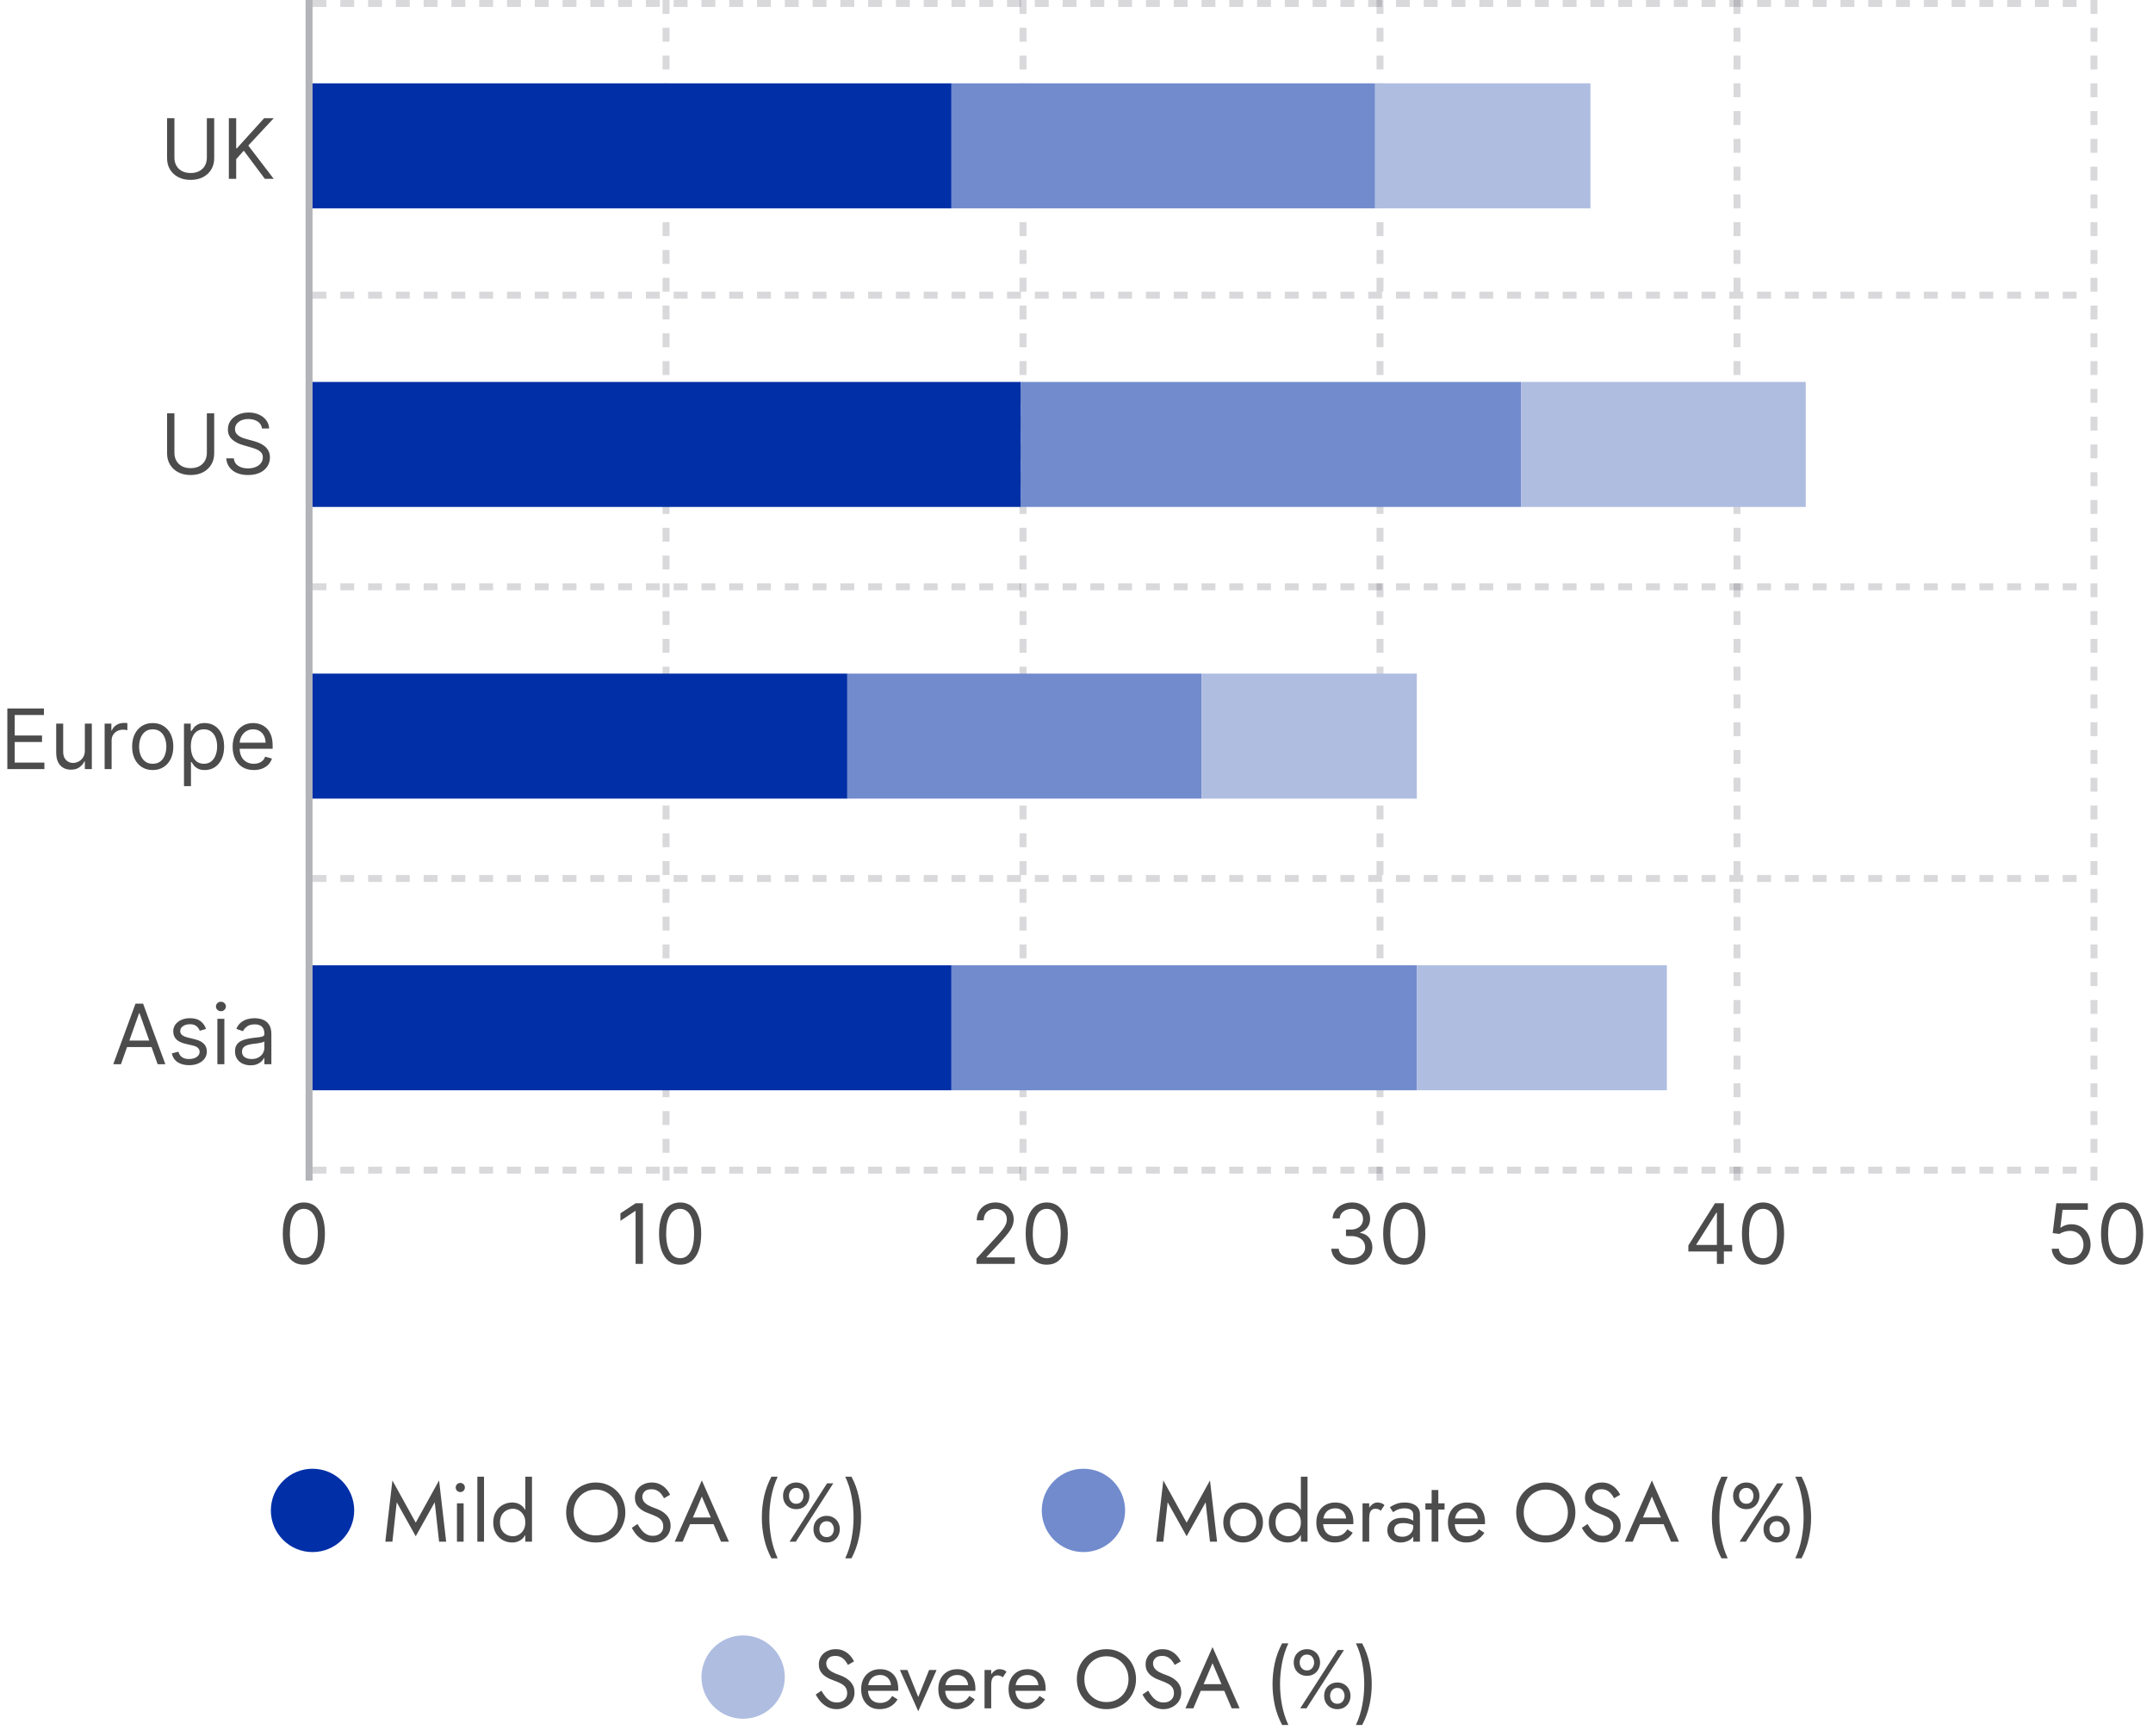 <svg width="310" height="250" viewBox="0 0 310 250" fill="none" xmlns="http://www.w3.org/2000/svg">
<circle cx="107" cy="241.5" r="6" fill="#AFBDE1"/>
<path d="M118.272 243.456C118.464 243.792 118.664 244.088 118.872 244.344C119.088 244.6 119.328 244.8 119.592 244.944C119.856 245.088 120.156 245.16 120.492 245.16C120.94 245.16 121.3 245.036 121.572 244.788C121.844 244.54 121.98 244.224 121.98 243.84C121.98 243.464 121.892 243.164 121.716 242.94C121.54 242.716 121.308 242.536 121.02 242.4C120.74 242.256 120.44 242.128 120.12 242.016C119.912 241.944 119.68 241.852 119.424 241.74C119.168 241.62 118.924 241.472 118.692 241.296C118.46 241.112 118.268 240.888 118.116 240.624C117.972 240.36 117.9 240.036 117.9 239.652C117.9 239.236 118.004 238.864 118.212 238.536C118.42 238.208 118.708 237.952 119.076 237.768C119.444 237.576 119.864 237.48 120.336 237.48C120.792 237.48 121.188 237.568 121.524 237.744C121.868 237.912 122.16 238.132 122.4 238.404C122.64 238.668 122.828 238.948 122.964 239.244L122.088 239.748C121.984 239.54 121.852 239.336 121.692 239.136C121.532 238.936 121.336 238.772 121.104 238.644C120.88 238.516 120.604 238.452 120.276 238.452C119.82 238.452 119.488 238.564 119.28 238.788C119.072 239.004 118.968 239.248 118.968 239.52C118.968 239.752 119.028 239.968 119.148 240.168C119.268 240.36 119.468 240.544 119.748 240.72C120.036 240.888 120.424 241.056 120.912 241.224C121.136 241.304 121.372 241.408 121.62 241.536C121.868 241.664 122.096 241.828 122.304 242.028C122.52 242.22 122.696 242.456 122.832 242.736C122.968 243.008 123.036 243.336 123.036 243.72C123.036 244.088 122.964 244.42 122.82 244.716C122.684 245.012 122.492 245.264 122.244 245.472C122.004 245.68 121.728 245.84 121.416 245.952C121.112 246.064 120.792 246.12 120.456 246.12C120 246.12 119.576 246.024 119.184 245.832C118.8 245.632 118.46 245.372 118.164 245.052C117.876 244.724 117.64 244.376 117.456 244.008L118.272 243.456ZM126.61 246.12C126.098 246.12 125.642 246 125.242 245.76C124.85 245.512 124.542 245.172 124.318 244.74C124.102 244.308 123.994 243.808 123.994 243.24C123.994 242.664 124.106 242.16 124.33 241.728C124.562 241.296 124.882 240.96 125.29 240.72C125.706 240.48 126.186 240.36 126.73 240.36C127.274 240.36 127.738 240.476 128.122 240.708C128.514 240.932 128.814 241.256 129.022 241.68C129.23 242.104 129.334 242.608 129.334 243.192C129.334 243.248 129.33 243.308 129.322 243.372C129.322 243.428 129.322 243.464 129.322 243.48H124.606V242.664H128.566L128.182 243.216C128.206 243.176 128.23 243.116 128.254 243.036C128.278 242.948 128.29 242.876 128.29 242.82C128.29 242.492 128.222 242.208 128.086 241.968C127.958 241.728 127.778 241.54 127.546 241.404C127.314 241.268 127.042 241.2 126.73 241.2C126.362 241.2 126.046 241.28 125.782 241.44C125.526 241.592 125.326 241.816 125.182 242.112C125.046 242.4 124.974 242.756 124.966 243.18C124.966 243.612 125.034 243.98 125.17 244.284C125.306 244.588 125.506 244.82 125.77 244.98C126.034 245.14 126.354 245.22 126.73 245.22C127.106 245.22 127.438 245.14 127.726 244.98C128.014 244.812 128.258 244.56 128.458 244.224L129.238 244.716C128.95 245.18 128.586 245.532 128.146 245.772C127.714 246.004 127.202 246.12 126.61 246.12ZM129.574 240.48H130.654L132.214 244.38L133.774 240.48H134.854L132.214 246.42L129.574 240.48ZM137.72 246.12C137.208 246.12 136.752 246 136.352 245.76C135.96 245.512 135.652 245.172 135.428 244.74C135.212 244.308 135.104 243.808 135.104 243.24C135.104 242.664 135.216 242.16 135.44 241.728C135.672 241.296 135.992 240.96 136.4 240.72C136.816 240.48 137.296 240.36 137.84 240.36C138.384 240.36 138.848 240.476 139.232 240.708C139.624 240.932 139.924 241.256 140.132 241.68C140.34 242.104 140.444 242.608 140.444 243.192C140.444 243.248 140.44 243.308 140.432 243.372C140.432 243.428 140.432 243.464 140.432 243.48H135.716V242.664H139.676L139.292 243.216C139.316 243.176 139.34 243.116 139.364 243.036C139.388 242.948 139.4 242.876 139.4 242.82C139.4 242.492 139.332 242.208 139.196 241.968C139.068 241.728 138.888 241.54 138.656 241.404C138.424 241.268 138.152 241.2 137.84 241.2C137.472 241.2 137.156 241.28 136.892 241.44C136.636 241.592 136.436 241.816 136.292 242.112C136.156 242.4 136.084 242.756 136.076 243.18C136.076 243.612 136.144 243.98 136.28 244.284C136.416 244.588 136.616 244.82 136.88 244.98C137.144 245.14 137.464 245.22 137.84 245.22C138.216 245.22 138.548 245.14 138.836 244.98C139.124 244.812 139.368 244.56 139.568 244.224L140.348 244.716C140.06 245.18 139.696 245.532 139.256 245.772C138.824 246.004 138.312 246.12 137.72 246.12ZM142.719 240.48V246H141.759V240.48H142.719ZM144.387 241.536C144.259 241.44 144.143 241.372 144.039 241.332C143.935 241.284 143.803 241.26 143.643 241.26C143.403 241.26 143.215 241.32 143.079 241.44C142.943 241.56 142.847 241.724 142.791 241.932C142.743 242.14 142.719 242.376 142.719 242.64H142.287C142.287 242.2 142.363 241.812 142.515 241.476C142.675 241.132 142.879 240.86 143.127 240.66C143.375 240.46 143.627 240.36 143.883 240.36C144.083 240.36 144.267 240.388 144.435 240.444C144.611 240.492 144.771 240.592 144.915 240.744L144.387 241.536ZM147.833 246.12C147.321 246.12 146.865 246 146.465 245.76C146.073 245.512 145.765 245.172 145.541 244.74C145.325 244.308 145.217 243.808 145.217 243.24C145.217 242.664 145.329 242.16 145.553 241.728C145.785 241.296 146.105 240.96 146.513 240.72C146.929 240.48 147.409 240.36 147.953 240.36C148.497 240.36 148.961 240.476 149.345 240.708C149.737 240.932 150.037 241.256 150.245 241.68C150.453 242.104 150.557 242.608 150.557 243.192C150.557 243.248 150.553 243.308 150.545 243.372C150.545 243.428 150.545 243.464 150.545 243.48H145.829V242.664H149.789L149.405 243.216C149.429 243.176 149.453 243.116 149.477 243.036C149.501 242.948 149.513 242.876 149.513 242.82C149.513 242.492 149.445 242.208 149.309 241.968C149.181 241.728 149.001 241.54 148.769 241.404C148.537 241.268 148.265 241.2 147.953 241.2C147.585 241.2 147.269 241.28 147.005 241.44C146.749 241.592 146.549 241.816 146.405 242.112C146.269 242.4 146.197 242.756 146.189 243.18C146.189 243.612 146.257 243.98 146.393 244.284C146.529 244.588 146.729 244.82 146.993 244.98C147.257 245.14 147.577 245.22 147.953 245.22C148.329 245.22 148.661 245.14 148.949 244.98C149.237 244.812 149.481 244.56 149.681 244.224L150.461 244.716C150.173 245.18 149.809 245.532 149.369 245.772C148.937 246.004 148.425 246.12 147.833 246.12ZM156.13 241.8C156.13 242.432 156.266 242.996 156.538 243.492C156.818 243.988 157.198 244.38 157.678 244.668C158.158 244.956 158.702 245.1 159.31 245.1C159.926 245.1 160.47 244.956 160.942 244.668C161.422 244.38 161.798 243.988 162.07 243.492C162.35 242.996 162.49 242.432 162.49 241.8C162.49 241.168 162.35 240.604 162.07 240.108C161.798 239.612 161.422 239.22 160.942 238.932C160.47 238.644 159.926 238.5 159.31 238.5C158.702 238.5 158.158 238.644 157.678 238.932C157.198 239.22 156.818 239.612 156.538 240.108C156.266 240.604 156.13 241.168 156.13 241.8ZM155.05 241.8C155.05 241.184 155.154 240.616 155.362 240.096C155.578 239.568 155.878 239.112 156.262 238.728C156.646 238.336 157.098 238.032 157.618 237.816C158.138 237.592 158.702 237.48 159.31 237.48C159.926 237.48 160.49 237.592 161.002 237.816C161.522 238.032 161.974 238.336 162.358 238.728C162.742 239.112 163.038 239.568 163.246 240.096C163.462 240.616 163.57 241.184 163.57 241.8C163.57 242.408 163.462 242.976 163.246 243.504C163.038 244.032 162.742 244.492 162.358 244.884C161.974 245.268 161.522 245.572 161.002 245.796C160.49 246.012 159.926 246.12 159.31 246.12C158.702 246.12 158.138 246.012 157.618 245.796C157.098 245.572 156.646 245.268 156.262 244.884C155.878 244.492 155.578 244.032 155.362 243.504C155.154 242.976 155.05 242.408 155.05 241.8ZM165.323 243.456C165.515 243.792 165.715 244.088 165.923 244.344C166.139 244.6 166.379 244.8 166.643 244.944C166.907 245.088 167.207 245.16 167.543 245.16C167.991 245.16 168.351 245.036 168.623 244.788C168.895 244.54 169.031 244.224 169.031 243.84C169.031 243.464 168.943 243.164 168.767 242.94C168.591 242.716 168.359 242.536 168.071 242.4C167.791 242.256 167.491 242.128 167.171 242.016C166.963 241.944 166.731 241.852 166.475 241.74C166.219 241.62 165.975 241.472 165.743 241.296C165.511 241.112 165.319 240.888 165.167 240.624C165.023 240.36 164.951 240.036 164.951 239.652C164.951 239.236 165.055 238.864 165.263 238.536C165.471 238.208 165.759 237.952 166.127 237.768C166.495 237.576 166.915 237.48 167.387 237.48C167.843 237.48 168.239 237.568 168.575 237.744C168.919 237.912 169.211 238.132 169.451 238.404C169.691 238.668 169.879 238.948 170.015 239.244L169.139 239.748C169.035 239.54 168.903 239.336 168.743 239.136C168.583 238.936 168.387 238.772 168.155 238.644C167.931 238.516 167.655 238.452 167.327 238.452C166.871 238.452 166.539 238.564 166.331 238.788C166.123 239.004 166.019 239.248 166.019 239.52C166.019 239.752 166.079 239.968 166.199 240.168C166.319 240.36 166.519 240.544 166.799 240.72C167.087 240.888 167.475 241.056 167.963 241.224C168.187 241.304 168.423 241.408 168.671 241.536C168.919 241.664 169.147 241.828 169.355 242.028C169.571 242.22 169.747 242.456 169.883 242.736C170.019 243.008 170.087 243.336 170.087 243.72C170.087 244.088 170.015 244.42 169.871 244.716C169.735 245.012 169.543 245.264 169.295 245.472C169.055 245.68 168.779 245.84 168.467 245.952C168.163 246.064 167.843 246.12 167.507 246.12C167.051 246.12 166.627 246.024 166.235 245.832C165.851 245.632 165.511 245.372 165.215 245.052C164.927 244.724 164.691 244.376 164.507 244.008L165.323 243.456ZM172.389 243.48L172.749 242.52H176.469L176.829 243.48H172.389ZM174.585 239.496L173.169 242.832L173.073 243.048L171.825 246H170.685L174.585 237.18L178.485 246H177.345L176.121 243.12L176.025 242.88L174.585 239.496ZM184.605 236.64H185.505C185.089 237.536 184.785 238.484 184.593 239.484C184.401 240.484 184.305 241.496 184.305 242.52C184.305 243.536 184.401 244.544 184.593 245.544C184.785 246.544 185.089 247.496 185.505 248.4H184.605C184.125 247.496 183.773 246.544 183.549 245.544C183.333 244.544 183.225 243.536 183.225 242.52C183.225 241.496 183.333 240.484 183.549 239.484C183.773 238.484 184.125 237.536 184.605 236.64ZM186.279 239.4C186.279 239.04 186.355 238.716 186.507 238.428C186.667 238.14 186.891 237.912 187.179 237.744C187.467 237.568 187.799 237.48 188.175 237.48C188.559 237.48 188.891 237.568 189.171 237.744C189.459 237.912 189.679 238.14 189.831 238.428C189.991 238.716 190.071 239.04 190.071 239.4C190.071 239.752 189.991 240.076 189.831 240.372C189.679 240.66 189.459 240.892 189.171 241.068C188.891 241.236 188.559 241.32 188.175 241.32C187.799 241.32 187.467 241.236 187.179 241.068C186.891 240.892 186.667 240.66 186.507 240.372C186.355 240.076 186.279 239.752 186.279 239.4ZM187.131 239.4C187.131 239.6 187.171 239.788 187.251 239.964C187.339 240.14 187.459 240.28 187.611 240.384C187.771 240.488 187.959 240.54 188.175 240.54C188.399 240.54 188.587 240.488 188.739 240.384C188.891 240.28 189.007 240.14 189.087 239.964C189.175 239.788 189.219 239.6 189.219 239.4C189.219 239.192 189.175 239.004 189.087 238.836C189.007 238.66 188.891 238.52 188.739 238.416C188.587 238.312 188.399 238.26 188.175 238.26C187.959 238.26 187.771 238.312 187.611 238.416C187.459 238.52 187.339 238.66 187.251 238.836C187.171 239.004 187.131 239.192 187.131 239.4ZM190.659 244.2C190.659 243.84 190.735 243.516 190.887 243.228C191.047 242.94 191.271 242.712 191.559 242.544C191.847 242.368 192.179 242.28 192.555 242.28C192.939 242.28 193.271 242.368 193.551 242.544C193.839 242.712 194.059 242.94 194.211 243.228C194.371 243.516 194.451 243.84 194.451 244.2C194.451 244.552 194.371 244.876 194.211 245.172C194.059 245.46 193.839 245.692 193.551 245.868C193.271 246.036 192.939 246.12 192.555 246.12C192.179 246.12 191.847 246.036 191.559 245.868C191.271 245.692 191.047 245.46 190.887 245.172C190.735 244.876 190.659 244.552 190.659 244.2ZM191.511 244.2C191.511 244.4 191.551 244.588 191.631 244.764C191.719 244.94 191.839 245.08 191.991 245.184C192.151 245.288 192.339 245.34 192.555 245.34C192.779 245.34 192.967 245.288 193.119 245.184C193.271 245.08 193.387 244.94 193.467 244.764C193.555 244.588 193.599 244.4 193.599 244.2C193.599 243.992 193.555 243.804 193.467 243.636C193.387 243.46 193.271 243.32 193.119 243.216C192.967 243.112 192.779 243.06 192.555 243.06C192.339 243.06 192.151 243.112 191.991 243.216C191.839 243.32 191.719 243.46 191.631 243.636C191.551 243.804 191.511 243.992 191.511 244.2ZM192.615 237.6H193.515L188.115 246H187.215L192.615 237.6ZM196.131 248.4H195.231C195.655 247.496 195.959 246.544 196.143 245.544C196.335 244.544 196.431 243.536 196.431 242.52C196.431 241.496 196.335 240.484 196.143 239.484C195.959 238.484 195.655 237.536 195.231 236.64H196.131C196.611 237.536 196.959 238.484 197.175 239.484C197.399 240.484 197.511 241.496 197.511 242.52C197.511 243.536 197.399 244.544 197.175 245.544C196.959 246.544 196.611 247.496 196.131 248.4Z" fill="black" fill-opacity="0.7"/>
<circle cx="156" cy="217.5" r="6" fill="#718BCD"/>
<path d="M168.124 216.324L167.5 222H166.48L167.5 213.18L170.86 219.264L174.22 213.18L175.24 222H174.22L173.596 216.324L170.86 221.22L168.124 216.324ZM176.135 219.24C176.135 218.68 176.259 218.184 176.507 217.752C176.763 217.32 177.107 216.98 177.539 216.732C177.971 216.484 178.455 216.36 178.991 216.36C179.535 216.36 180.019 216.484 180.443 216.732C180.875 216.98 181.215 217.32 181.463 217.752C181.719 218.184 181.847 218.68 181.847 219.24C181.847 219.792 181.719 220.288 181.463 220.728C181.215 221.16 180.875 221.5 180.443 221.748C180.019 221.996 179.535 222.12 178.991 222.12C178.455 222.12 177.971 221.996 177.539 221.748C177.107 221.5 176.763 221.16 176.507 220.728C176.259 220.288 176.135 219.792 176.135 219.24ZM177.107 219.24C177.107 219.624 177.187 219.964 177.347 220.26C177.515 220.556 177.739 220.792 178.019 220.968C178.307 221.136 178.631 221.22 178.991 221.22C179.351 221.22 179.671 221.136 179.951 220.968C180.239 220.792 180.463 220.556 180.623 220.26C180.791 219.964 180.875 219.624 180.875 219.24C180.875 218.856 180.791 218.516 180.623 218.22C180.463 217.916 180.239 217.68 179.951 217.512C179.671 217.344 179.351 217.26 178.991 217.26C178.631 217.26 178.307 217.344 178.019 217.512C177.739 217.68 177.515 217.916 177.347 218.22C177.187 218.516 177.107 218.856 177.107 219.24ZM187.306 212.64H188.266V222H187.306V212.64ZM182.686 219.24C182.686 218.64 182.81 218.128 183.058 217.704C183.306 217.272 183.638 216.94 184.054 216.708C184.47 216.476 184.926 216.36 185.422 216.36C185.886 216.36 186.29 216.476 186.634 216.708C186.978 216.94 187.246 217.272 187.438 217.704C187.638 218.128 187.738 218.64 187.738 219.24C187.738 219.832 187.638 220.344 187.438 220.776C187.246 221.208 186.978 221.54 186.634 221.772C186.29 222.004 185.886 222.12 185.422 222.12C184.926 222.12 184.47 222.004 184.054 221.772C183.638 221.54 183.306 221.208 183.058 220.776C182.81 220.344 182.686 219.832 182.686 219.24ZM183.658 219.24C183.658 219.664 183.742 220.024 183.91 220.32C184.086 220.616 184.318 220.84 184.606 220.992C184.894 221.144 185.206 221.22 185.542 221.22C185.822 221.22 186.098 221.144 186.37 220.992C186.642 220.84 186.866 220.616 187.042 220.32C187.218 220.024 187.306 219.664 187.306 219.24C187.306 218.816 187.218 218.456 187.042 218.16C186.866 217.864 186.642 217.64 186.37 217.488C186.098 217.336 185.822 217.26 185.542 217.26C185.206 217.26 184.894 217.336 184.606 217.488C184.318 217.64 184.086 217.864 183.91 218.16C183.742 218.456 183.658 218.816 183.658 219.24ZM192.145 222.12C191.633 222.12 191.177 222 190.777 221.76C190.385 221.512 190.077 221.172 189.853 220.74C189.637 220.308 189.529 219.808 189.529 219.24C189.529 218.664 189.641 218.16 189.865 217.728C190.097 217.296 190.417 216.96 190.825 216.72C191.241 216.48 191.721 216.36 192.265 216.36C192.809 216.36 193.273 216.476 193.657 216.708C194.049 216.932 194.349 217.256 194.557 217.68C194.765 218.104 194.869 218.608 194.869 219.192C194.869 219.248 194.865 219.308 194.857 219.372C194.857 219.428 194.857 219.464 194.857 219.48H190.141V218.664H194.101L193.717 219.216C193.741 219.176 193.765 219.116 193.789 219.036C193.813 218.948 193.825 218.876 193.825 218.82C193.825 218.492 193.757 218.208 193.621 217.968C193.493 217.728 193.313 217.54 193.081 217.404C192.849 217.268 192.577 217.2 192.265 217.2C191.897 217.2 191.581 217.28 191.317 217.44C191.061 217.592 190.861 217.816 190.717 218.112C190.581 218.4 190.509 218.756 190.501 219.18C190.501 219.612 190.569 219.98 190.705 220.284C190.841 220.588 191.041 220.82 191.305 220.98C191.569 221.14 191.889 221.22 192.265 221.22C192.641 221.22 192.973 221.14 193.261 220.98C193.549 220.812 193.793 220.56 193.993 220.224L194.773 220.716C194.485 221.18 194.121 221.532 193.681 221.772C193.249 222.004 192.737 222.12 192.145 222.12ZM197.145 216.48V222H196.185V216.48H197.145ZM198.813 217.536C198.685 217.44 198.569 217.372 198.465 217.332C198.361 217.284 198.229 217.26 198.069 217.26C197.829 217.26 197.641 217.32 197.505 217.44C197.369 217.56 197.273 217.724 197.217 217.932C197.169 218.14 197.145 218.376 197.145 218.64H196.713C196.713 218.2 196.789 217.812 196.941 217.476C197.101 217.132 197.305 216.86 197.553 216.66C197.801 216.46 198.053 216.36 198.309 216.36C198.509 216.36 198.693 216.388 198.861 216.444C199.037 216.492 199.197 216.592 199.341 216.744L198.813 217.536ZM200.73 220.296C200.73 220.504 200.778 220.684 200.874 220.836C200.978 220.988 201.118 221.104 201.294 221.184C201.478 221.256 201.686 221.292 201.918 221.292C202.214 221.292 202.478 221.232 202.71 221.112C202.95 220.992 203.138 220.824 203.274 220.608C203.418 220.384 203.49 220.128 203.49 219.84L203.682 220.56C203.682 220.912 203.574 221.204 203.358 221.436C203.15 221.668 202.89 221.84 202.578 221.952C202.274 222.064 201.97 222.12 201.666 222.12C201.33 222.12 201.014 222.052 200.718 221.916C200.43 221.772 200.198 221.568 200.022 221.304C199.846 221.04 199.758 220.72 199.758 220.344C199.758 219.808 199.946 219.38 200.322 219.06C200.706 218.732 201.238 218.568 201.918 218.568C202.318 218.568 202.65 218.616 202.914 218.712C203.186 218.8 203.402 218.904 203.562 219.024C203.722 219.136 203.83 219.228 203.886 219.3V219.864C203.606 219.672 203.318 219.536 203.022 219.456C202.726 219.368 202.41 219.324 202.074 219.324C201.762 219.324 201.506 219.364 201.306 219.444C201.114 219.524 200.97 219.636 200.874 219.78C200.778 219.924 200.73 220.096 200.73 220.296ZM200.586 217.752L200.118 217.044C200.326 216.892 200.61 216.74 200.97 216.588C201.338 216.436 201.778 216.36 202.29 216.36C202.722 216.36 203.098 216.428 203.418 216.564C203.746 216.692 203.998 216.88 204.174 217.128C204.358 217.376 204.45 217.68 204.45 218.04V222H203.49V218.172C203.49 217.98 203.458 217.824 203.394 217.704C203.33 217.576 203.238 217.476 203.118 217.404C203.006 217.332 202.874 217.28 202.722 217.248C202.57 217.216 202.41 217.2 202.242 217.2C201.97 217.2 201.722 217.232 201.498 217.296C201.282 217.36 201.098 217.436 200.946 217.524C200.794 217.612 200.674 217.688 200.586 217.752ZM205.236 216.48H207.996V217.38H205.236V216.48ZM206.136 214.56H207.096V222H206.136V214.56ZM211.095 222.12C210.583 222.12 210.127 222 209.727 221.76C209.335 221.512 209.027 221.172 208.803 220.74C208.587 220.308 208.479 219.808 208.479 219.24C208.479 218.664 208.591 218.16 208.815 217.728C209.047 217.296 209.367 216.96 209.775 216.72C210.191 216.48 210.671 216.36 211.215 216.36C211.759 216.36 212.223 216.476 212.607 216.708C212.999 216.932 213.299 217.256 213.507 217.68C213.715 218.104 213.819 218.608 213.819 219.192C213.819 219.248 213.815 219.308 213.807 219.372C213.807 219.428 213.807 219.464 213.807 219.48H209.091V218.664H213.051L212.667 219.216C212.691 219.176 212.715 219.116 212.739 219.036C212.763 218.948 212.775 218.876 212.775 218.82C212.775 218.492 212.707 218.208 212.571 217.968C212.443 217.728 212.263 217.54 212.031 217.404C211.799 217.268 211.527 217.2 211.215 217.2C210.847 217.2 210.531 217.28 210.267 217.44C210.011 217.592 209.811 217.816 209.667 218.112C209.531 218.4 209.459 218.756 209.451 219.18C209.451 219.612 209.519 219.98 209.655 220.284C209.791 220.588 209.991 220.82 210.255 220.98C210.519 221.14 210.839 221.22 211.215 221.22C211.591 221.22 211.923 221.14 212.211 220.98C212.499 220.812 212.743 220.56 212.943 220.224L213.723 220.716C213.435 221.18 213.071 221.532 212.631 221.772C212.199 222.004 211.687 222.12 211.095 222.12ZM219.392 217.8C219.392 218.432 219.528 218.996 219.8 219.492C220.08 219.988 220.46 220.38 220.94 220.668C221.42 220.956 221.964 221.1 222.572 221.1C223.188 221.1 223.732 220.956 224.204 220.668C224.684 220.38 225.06 219.988 225.332 219.492C225.612 218.996 225.752 218.432 225.752 217.8C225.752 217.168 225.612 216.604 225.332 216.108C225.06 215.612 224.684 215.22 224.204 214.932C223.732 214.644 223.188 214.5 222.572 214.5C221.964 214.5 221.42 214.644 220.94 214.932C220.46 215.22 220.08 215.612 219.8 216.108C219.528 216.604 219.392 217.168 219.392 217.8ZM218.312 217.8C218.312 217.184 218.416 216.616 218.624 216.096C218.84 215.568 219.14 215.112 219.524 214.728C219.908 214.336 220.36 214.032 220.88 213.816C221.4 213.592 221.964 213.48 222.572 213.48C223.188 213.48 223.752 213.592 224.264 213.816C224.784 214.032 225.236 214.336 225.62 214.728C226.004 215.112 226.3 215.568 226.508 216.096C226.724 216.616 226.832 217.184 226.832 217.8C226.832 218.408 226.724 218.976 226.508 219.504C226.3 220.032 226.004 220.492 225.62 220.884C225.236 221.268 224.784 221.572 224.264 221.796C223.752 222.012 223.188 222.12 222.572 222.12C221.964 222.12 221.4 222.012 220.88 221.796C220.36 221.572 219.908 221.268 219.524 220.884C219.14 220.492 218.84 220.032 218.624 219.504C218.416 218.976 218.312 218.408 218.312 217.8ZM228.585 219.456C228.777 219.792 228.977 220.088 229.185 220.344C229.401 220.6 229.641 220.8 229.905 220.944C230.169 221.088 230.469 221.16 230.805 221.16C231.253 221.16 231.613 221.036 231.885 220.788C232.157 220.54 232.293 220.224 232.293 219.84C232.293 219.464 232.205 219.164 232.029 218.94C231.853 218.716 231.621 218.536 231.333 218.4C231.053 218.256 230.753 218.128 230.433 218.016C230.225 217.944 229.993 217.852 229.737 217.74C229.481 217.62 229.237 217.472 229.005 217.296C228.773 217.112 228.581 216.888 228.429 216.624C228.285 216.36 228.213 216.036 228.213 215.652C228.213 215.236 228.317 214.864 228.525 214.536C228.733 214.208 229.021 213.952 229.389 213.768C229.757 213.576 230.177 213.48 230.649 213.48C231.105 213.48 231.501 213.568 231.837 213.744C232.181 213.912 232.473 214.132 232.713 214.404C232.953 214.668 233.141 214.948 233.277 215.244L232.401 215.748C232.297 215.54 232.165 215.336 232.005 215.136C231.845 214.936 231.649 214.772 231.417 214.644C231.193 214.516 230.917 214.452 230.589 214.452C230.133 214.452 229.801 214.564 229.593 214.788C229.385 215.004 229.281 215.248 229.281 215.52C229.281 215.752 229.341 215.968 229.461 216.168C229.581 216.36 229.781 216.544 230.061 216.72C230.349 216.888 230.737 217.056 231.225 217.224C231.449 217.304 231.685 217.408 231.933 217.536C232.181 217.664 232.409 217.828 232.617 218.028C232.833 218.22 233.009 218.456 233.145 218.736C233.281 219.008 233.349 219.336 233.349 219.72C233.349 220.088 233.277 220.42 233.133 220.716C232.997 221.012 232.805 221.264 232.557 221.472C232.317 221.68 232.041 221.84 231.729 221.952C231.425 222.064 231.105 222.12 230.769 222.12C230.313 222.12 229.889 222.024 229.497 221.832C229.113 221.632 228.773 221.372 228.477 221.052C228.189 220.724 227.953 220.376 227.769 220.008L228.585 219.456ZM235.651 219.48L236.011 218.52H239.731L240.091 219.48H235.651ZM237.847 215.496L236.431 218.832L236.335 219.048L235.087 222H233.947L237.847 213.18L241.747 222H240.607L239.383 219.12L239.287 218.88L237.847 215.496ZM247.866 212.64H248.766C248.35 213.536 248.046 214.484 247.854 215.484C247.662 216.484 247.566 217.496 247.566 218.52C247.566 219.536 247.662 220.544 247.854 221.544C248.046 222.544 248.35 223.496 248.766 224.4H247.866C247.386 223.496 247.034 222.544 246.81 221.544C246.594 220.544 246.486 219.536 246.486 218.52C246.486 217.496 246.594 216.484 246.81 215.484C247.034 214.484 247.386 213.536 247.866 212.64ZM249.541 215.4C249.541 215.04 249.617 214.716 249.769 214.428C249.929 214.14 250.153 213.912 250.441 213.744C250.729 213.568 251.061 213.48 251.437 213.48C251.821 213.48 252.153 213.568 252.433 213.744C252.721 213.912 252.941 214.14 253.093 214.428C253.253 214.716 253.333 215.04 253.333 215.4C253.333 215.752 253.253 216.076 253.093 216.372C252.941 216.66 252.721 216.892 252.433 217.068C252.153 217.236 251.821 217.32 251.437 217.32C251.061 217.32 250.729 217.236 250.441 217.068C250.153 216.892 249.929 216.66 249.769 216.372C249.617 216.076 249.541 215.752 249.541 215.4ZM250.393 215.4C250.393 215.6 250.433 215.788 250.513 215.964C250.601 216.14 250.721 216.28 250.873 216.384C251.033 216.488 251.221 216.54 251.437 216.54C251.661 216.54 251.849 216.488 252.001 216.384C252.153 216.28 252.269 216.14 252.349 215.964C252.437 215.788 252.481 215.6 252.481 215.4C252.481 215.192 252.437 215.004 252.349 214.836C252.269 214.66 252.153 214.52 252.001 214.416C251.849 214.312 251.661 214.26 251.437 214.26C251.221 214.26 251.033 214.312 250.873 214.416C250.721 214.52 250.601 214.66 250.513 214.836C250.433 215.004 250.393 215.192 250.393 215.4ZM253.921 220.2C253.921 219.84 253.997 219.516 254.149 219.228C254.309 218.94 254.533 218.712 254.821 218.544C255.109 218.368 255.441 218.28 255.817 218.28C256.201 218.28 256.533 218.368 256.813 218.544C257.101 218.712 257.321 218.94 257.473 219.228C257.633 219.516 257.713 219.84 257.713 220.2C257.713 220.552 257.633 220.876 257.473 221.172C257.321 221.46 257.101 221.692 256.813 221.868C256.533 222.036 256.201 222.12 255.817 222.12C255.441 222.12 255.109 222.036 254.821 221.868C254.533 221.692 254.309 221.46 254.149 221.172C253.997 220.876 253.921 220.552 253.921 220.2ZM254.773 220.2C254.773 220.4 254.813 220.588 254.893 220.764C254.981 220.94 255.101 221.08 255.253 221.184C255.413 221.288 255.601 221.34 255.817 221.34C256.041 221.34 256.229 221.288 256.381 221.184C256.533 221.08 256.649 220.94 256.729 220.764C256.817 220.588 256.861 220.4 256.861 220.2C256.861 219.992 256.817 219.804 256.729 219.636C256.649 219.46 256.533 219.32 256.381 219.216C256.229 219.112 256.041 219.06 255.817 219.06C255.601 219.06 255.413 219.112 255.253 219.216C255.101 219.32 254.981 219.46 254.893 219.636C254.813 219.804 254.773 219.992 254.773 220.2ZM255.877 213.6H256.777L251.377 222H250.477L255.877 213.6ZM259.393 224.4H258.493C258.917 223.496 259.221 222.544 259.405 221.544C259.597 220.544 259.693 219.536 259.693 218.52C259.693 217.496 259.597 216.484 259.405 215.484C259.221 214.484 258.917 213.536 258.493 212.64H259.393C259.873 213.536 260.221 214.484 260.437 215.484C260.661 216.484 260.773 217.496 260.773 218.52C260.773 219.536 260.661 220.544 260.437 221.544C260.221 222.544 259.873 223.496 259.393 224.4Z" fill="black" fill-opacity="0.7"/>
<circle cx="45" cy="217.5" r="6" fill="#002FA7"/>
<path d="M57.124 216.324L56.5 222H55.48L56.5 213.18L59.86 219.264L63.22 213.18L64.24 222H63.22L62.596 216.324L59.86 221.22L57.124 216.324ZM65.615 214.2C65.615 214.016 65.679 213.86 65.807 213.732C65.943 213.604 66.099 213.54 66.275 213.54C66.459 213.54 66.615 213.604 66.743 213.732C66.871 213.86 66.935 214.016 66.935 214.2C66.935 214.376 66.871 214.532 66.743 214.668C66.615 214.796 66.459 214.86 66.275 214.86C66.099 214.86 65.943 214.796 65.807 214.668C65.679 214.532 65.615 214.376 65.615 214.2ZM65.795 216.48H66.755V222H65.795V216.48ZM68.732 212.64H69.692V222H68.732V212.64ZM75.638 212.64H76.598V222H75.638V212.64ZM71.018 219.24C71.018 218.64 71.142 218.128 71.39 217.704C71.638 217.272 71.97 216.94 72.386 216.708C72.802 216.476 73.258 216.36 73.754 216.36C74.218 216.36 74.622 216.476 74.966 216.708C75.31 216.94 75.578 217.272 75.77 217.704C75.97 218.128 76.07 218.64 76.07 219.24C76.07 219.832 75.97 220.344 75.77 220.776C75.578 221.208 75.31 221.54 74.966 221.772C74.622 222.004 74.218 222.12 73.754 222.12C73.258 222.12 72.802 222.004 72.386 221.772C71.97 221.54 71.638 221.208 71.39 220.776C71.142 220.344 71.018 219.832 71.018 219.24ZM71.99 219.24C71.99 219.664 72.074 220.024 72.242 220.32C72.418 220.616 72.65 220.84 72.938 220.992C73.226 221.144 73.538 221.22 73.874 221.22C74.154 221.22 74.43 221.144 74.702 220.992C74.974 220.84 75.198 220.616 75.374 220.32C75.55 220.024 75.638 219.664 75.638 219.24C75.638 218.816 75.55 218.456 75.374 218.16C75.198 217.864 74.974 217.64 74.702 217.488C74.43 217.336 74.154 217.26 73.874 217.26C73.538 217.26 73.226 217.336 72.938 217.488C72.65 217.64 72.418 217.864 72.242 218.16C72.074 218.456 71.99 218.816 71.99 219.24ZM82.599 217.8C82.599 218.432 82.735 218.996 83.007 219.492C83.287 219.988 83.667 220.38 84.147 220.668C84.627 220.956 85.171 221.1 85.779 221.1C86.395 221.1 86.939 220.956 87.411 220.668C87.891 220.38 88.267 219.988 88.539 219.492C88.819 218.996 88.959 218.432 88.959 217.8C88.959 217.168 88.819 216.604 88.539 216.108C88.267 215.612 87.891 215.22 87.411 214.932C86.939 214.644 86.395 214.5 85.779 214.5C85.171 214.5 84.627 214.644 84.147 214.932C83.667 215.22 83.287 215.612 83.007 216.108C82.735 216.604 82.599 217.168 82.599 217.8ZM81.519 217.8C81.519 217.184 81.623 216.616 81.831 216.096C82.047 215.568 82.347 215.112 82.731 214.728C83.115 214.336 83.567 214.032 84.087 213.816C84.607 213.592 85.171 213.48 85.779 213.48C86.395 213.48 86.959 213.592 87.471 213.816C87.991 214.032 88.443 214.336 88.827 214.728C89.211 215.112 89.507 215.568 89.715 216.096C89.931 216.616 90.039 217.184 90.039 217.8C90.039 218.408 89.931 218.976 89.715 219.504C89.507 220.032 89.211 220.492 88.827 220.884C88.443 221.268 87.991 221.572 87.471 221.796C86.959 222.012 86.395 222.12 85.779 222.12C85.171 222.12 84.607 222.012 84.087 221.796C83.567 221.572 83.115 221.268 82.731 220.884C82.347 220.492 82.047 220.032 81.831 219.504C81.623 218.976 81.519 218.408 81.519 217.8ZM91.791 219.456C91.984 219.792 92.183 220.088 92.391 220.344C92.608 220.6 92.847 220.8 93.112 220.944C93.376 221.088 93.675 221.16 94.011 221.16C94.46 221.16 94.82 221.036 95.091 220.788C95.364 220.54 95.499 220.224 95.499 219.84C95.499 219.464 95.412 219.164 95.236 218.94C95.059 218.716 94.828 218.536 94.54 218.4C94.26 218.256 93.96 218.128 93.639 218.016C93.431 217.944 93.2 217.852 92.944 217.74C92.688 217.62 92.444 217.472 92.212 217.296C91.98 217.112 91.787 216.888 91.635 216.624C91.492 216.36 91.419 216.036 91.419 215.652C91.419 215.236 91.523 214.864 91.731 214.536C91.939 214.208 92.228 213.952 92.596 213.768C92.963 213.576 93.383 213.48 93.856 213.48C94.311 213.48 94.707 213.568 95.043 213.744C95.388 213.912 95.68 214.132 95.919 214.404C96.159 214.668 96.347 214.948 96.484 215.244L95.608 215.748C95.504 215.54 95.371 215.336 95.212 215.136C95.052 214.936 94.856 214.772 94.624 214.644C94.4 214.516 94.124 214.452 93.796 214.452C93.34 214.452 93.007 214.564 92.799 214.788C92.591 215.004 92.487 215.248 92.487 215.52C92.487 215.752 92.547 215.968 92.668 216.168C92.787 216.36 92.987 216.544 93.267 216.72C93.555 216.888 93.944 217.056 94.431 217.224C94.656 217.304 94.891 217.408 95.139 217.536C95.388 217.664 95.615 217.828 95.823 218.028C96.04 218.22 96.216 218.456 96.352 218.736C96.487 219.008 96.555 219.336 96.555 219.72C96.555 220.088 96.484 220.42 96.34 220.716C96.204 221.012 96.011 221.264 95.763 221.472C95.523 221.68 95.248 221.84 94.936 221.952C94.632 222.064 94.311 222.12 93.975 222.12C93.519 222.12 93.096 222.024 92.704 221.832C92.32 221.632 91.98 221.372 91.683 221.052C91.395 220.724 91.159 220.376 90.975 220.008L91.791 219.456ZM98.858 219.48L99.218 218.52H102.938L103.298 219.48H98.858ZM101.054 215.496L99.638 218.832L99.542 219.048L98.294 222H97.154L101.054 213.18L104.954 222H103.814L102.59 219.12L102.494 218.88L101.054 215.496ZM111.073 212.64H111.973C111.557 213.536 111.253 214.484 111.061 215.484C110.869 216.484 110.773 217.496 110.773 218.52C110.773 219.536 110.869 220.544 111.061 221.544C111.253 222.544 111.557 223.496 111.973 224.4H111.073C110.593 223.496 110.241 222.544 110.017 221.544C109.801 220.544 109.693 219.536 109.693 218.52C109.693 217.496 109.801 216.484 110.017 215.484C110.241 214.484 110.593 213.536 111.073 212.64ZM112.748 215.4C112.748 215.04 112.824 214.716 112.976 214.428C113.136 214.14 113.36 213.912 113.648 213.744C113.936 213.568 114.268 213.48 114.644 213.48C115.028 213.48 115.36 213.568 115.64 213.744C115.928 213.912 116.148 214.14 116.3 214.428C116.46 214.716 116.54 215.04 116.54 215.4C116.54 215.752 116.46 216.076 116.3 216.372C116.148 216.66 115.928 216.892 115.64 217.068C115.36 217.236 115.028 217.32 114.644 217.32C114.268 217.32 113.936 217.236 113.648 217.068C113.36 216.892 113.136 216.66 112.976 216.372C112.824 216.076 112.748 215.752 112.748 215.4ZM113.6 215.4C113.6 215.6 113.64 215.788 113.72 215.964C113.808 216.14 113.928 216.28 114.08 216.384C114.24 216.488 114.428 216.54 114.644 216.54C114.868 216.54 115.056 216.488 115.208 216.384C115.36 216.28 115.476 216.14 115.556 215.964C115.644 215.788 115.688 215.6 115.688 215.4C115.688 215.192 115.644 215.004 115.556 214.836C115.476 214.66 115.36 214.52 115.208 214.416C115.056 214.312 114.868 214.26 114.644 214.26C114.428 214.26 114.24 214.312 114.08 214.416C113.928 214.52 113.808 214.66 113.72 214.836C113.64 215.004 113.6 215.192 113.6 215.4ZM117.128 220.2C117.128 219.84 117.204 219.516 117.356 219.228C117.516 218.94 117.74 218.712 118.028 218.544C118.316 218.368 118.648 218.28 119.024 218.28C119.408 218.28 119.74 218.368 120.02 218.544C120.308 218.712 120.528 218.94 120.68 219.228C120.84 219.516 120.92 219.84 120.92 220.2C120.92 220.552 120.84 220.876 120.68 221.172C120.528 221.46 120.308 221.692 120.02 221.868C119.74 222.036 119.408 222.12 119.024 222.12C118.648 222.12 118.316 222.036 118.028 221.868C117.74 221.692 117.516 221.46 117.356 221.172C117.204 220.876 117.128 220.552 117.128 220.2ZM117.98 220.2C117.98 220.4 118.02 220.588 118.1 220.764C118.188 220.94 118.308 221.08 118.46 221.184C118.62 221.288 118.808 221.34 119.024 221.34C119.248 221.34 119.436 221.288 119.588 221.184C119.74 221.08 119.856 220.94 119.936 220.764C120.024 220.588 120.068 220.4 120.068 220.2C120.068 219.992 120.024 219.804 119.936 219.636C119.856 219.46 119.74 219.32 119.588 219.216C119.436 219.112 119.248 219.06 119.024 219.06C118.808 219.06 118.62 219.112 118.46 219.216C118.308 219.32 118.188 219.46 118.1 219.636C118.02 219.804 117.98 219.992 117.98 220.2ZM119.084 213.6H119.984L114.584 222H113.684L119.084 213.6ZM122.6 224.4H121.7C122.124 223.496 122.428 222.544 122.612 221.544C122.804 220.544 122.9 219.536 122.9 218.52C122.9 217.496 122.804 216.484 122.612 215.484C122.428 214.484 122.124 213.536 121.7 212.64H122.6C123.08 213.536 123.428 214.484 123.644 215.484C123.868 216.484 123.98 217.496 123.98 218.52C123.98 219.536 123.868 220.544 123.644 221.544C123.428 222.544 123.08 223.496 122.6 224.4Z" fill="black" fill-opacity="0.7"/>
<line x1="301.5" x2="301.5" y2="170" stroke="#00001A" stroke-opacity="0.15" stroke-dasharray="2"/>
<line x1="250.1" x2="250.1" y2="170" stroke="#00001A" stroke-opacity="0.15" stroke-dasharray="2"/>
<line x1="198.7" x2="198.7" y2="170" stroke="#00001A" stroke-opacity="0.15" stroke-dasharray="2"/>
<line x1="147.3" x2="147.3" y2="170" stroke="#00001A" stroke-opacity="0.15" stroke-dasharray="2"/>
<line x1="95.9" x2="95.9" y2="170" stroke="#00001A" stroke-opacity="0.15" stroke-dasharray="2"/>
<line x1="44.5" x2="44.5" y2="170" stroke="#00001A" stroke-opacity="0.3"/>
<line x1="45" y1="0.5" x2="301" y2="0.5" stroke="#00001A" stroke-opacity="0.15" stroke-dasharray="2"/>
<line x1="45" y1="42.5" x2="301" y2="42.5" stroke="#00001A" stroke-opacity="0.15" stroke-dasharray="2"/>
<line x1="45" y1="84.5" x2="301" y2="84.5" stroke="#00001A" stroke-opacity="0.15" stroke-dasharray="2"/>
<line x1="45" y1="126.5" x2="301" y2="126.5" stroke="#00001A" stroke-opacity="0.15" stroke-dasharray="2"/>
<line x1="45" y1="168.5" x2="301" y2="168.5" stroke="#00001A" stroke-opacity="0.15" stroke-dasharray="2"/>
<rect x="137" y="139" width="18" height="92" transform="rotate(90 137 139)" fill="#002FA7"/>
<rect x="204" y="139" width="18" height="67" transform="rotate(90 204 139)" fill="#718BCD"/>
<rect x="240" y="139" width="18" height="36" transform="rotate(90 240 139)" fill="#AFBDE1"/>
<rect x="122" y="97" width="18" height="77" transform="rotate(90 122 97)" fill="#002FA7"/>
<rect x="173" y="97" width="18" height="51" transform="rotate(90 173 97)" fill="#718BCD"/>
<rect x="204" y="97" width="18" height="31" transform="rotate(90 204 97)" fill="#AFBDE1"/>
<rect x="147" y="55" width="18" height="102" transform="rotate(90 147 55)" fill="#002FA7"/>
<rect x="219" y="55" width="18" height="72" transform="rotate(90 219 55)" fill="#718BCD"/>
<rect x="260" y="55" width="18" height="41" transform="rotate(90 260 55)" fill="#AFBDE1"/>
<rect x="137" y="12" width="18" height="92" transform="rotate(90 137 12)" fill="#002FA7"/>
<rect x="198" y="12" width="18" height="61" transform="rotate(90 198 12)" fill="#718BCD"/>
<rect x="229" y="12" width="18" height="31" transform="rotate(90 229 12)" fill="#AFBDE1"/>
<path d="M29.784 17.023H30.841V22.801C30.841 23.398 30.7 23.93 30.419 24.399C30.141 24.865 29.747 25.233 29.239 25.503C28.73 25.77 28.134 25.903 27.449 25.903C26.764 25.903 26.168 25.77 25.659 25.503C25.151 25.233 24.756 24.865 24.474 24.399C24.196 23.93 24.057 23.398 24.057 22.801V17.023H25.114V22.716C25.114 23.142 25.207 23.521 25.395 23.854C25.582 24.183 25.849 24.443 26.196 24.634C26.546 24.821 26.963 24.915 27.449 24.915C27.935 24.915 28.352 24.821 28.702 24.634C29.051 24.443 29.318 24.183 29.503 23.854C29.69 23.521 29.784 23.142 29.784 22.716V17.023ZM32.951 25.75V17.023H34.008V21.352H34.11L38.031 17.023H39.412L35.747 20.96L39.412 25.75H38.133L35.099 21.693L34.008 22.921V25.75H32.951Z" fill="black" fill-opacity="0.7"/>
<path d="M29.784 59.523H30.841V65.301C30.841 65.898 30.7 66.43 30.419 66.899C30.141 67.365 29.747 67.733 29.239 68.003C28.73 68.27 28.134 68.403 27.449 68.403C26.764 68.403 26.168 68.27 25.659 68.003C25.151 67.733 24.756 67.365 24.474 66.899C24.196 66.43 24.057 65.898 24.057 65.301V59.523H25.114V65.216C25.114 65.642 25.207 66.021 25.395 66.354C25.582 66.683 25.849 66.943 26.196 67.133C26.546 67.321 26.963 67.415 27.449 67.415C27.935 67.415 28.352 67.321 28.702 67.133C29.051 66.943 29.318 66.683 29.503 66.354C29.69 66.021 29.784 65.642 29.784 65.216V59.523ZM37.724 61.705C37.673 61.273 37.466 60.938 37.102 60.699C36.738 60.46 36.292 60.341 35.764 60.341C35.377 60.341 35.039 60.403 34.75 60.528C34.463 60.653 34.238 60.825 34.076 61.044C33.917 61.263 33.838 61.511 33.838 61.79C33.838 62.023 33.893 62.223 34.004 62.391C34.117 62.555 34.262 62.693 34.439 62.804C34.615 62.912 34.799 63.001 34.992 63.072C35.186 63.141 35.363 63.196 35.525 63.239L36.412 63.477C36.639 63.537 36.892 63.619 37.17 63.724C37.451 63.83 37.72 63.973 37.975 64.155C38.234 64.334 38.447 64.564 38.615 64.845C38.782 65.126 38.866 65.472 38.866 65.881C38.866 66.352 38.742 66.778 38.495 67.159C38.251 67.54 37.893 67.842 37.422 68.067C36.953 68.291 36.383 68.403 35.713 68.403C35.088 68.403 34.547 68.303 34.089 68.101C33.635 67.899 33.277 67.618 33.015 67.257C32.757 66.896 32.61 66.477 32.576 66H33.667C33.696 66.329 33.806 66.602 34 66.818C34.196 67.031 34.443 67.19 34.741 67.296C35.042 67.398 35.366 67.449 35.713 67.449C36.116 67.449 36.478 67.383 36.799 67.253C37.12 67.119 37.375 66.935 37.562 66.699C37.75 66.46 37.843 66.182 37.843 65.864C37.843 65.574 37.762 65.338 37.6 65.156C37.439 64.974 37.225 64.827 36.961 64.713C36.697 64.599 36.412 64.5 36.105 64.415L35.031 64.108C34.349 63.912 33.809 63.632 33.412 63.269C33.014 62.905 32.815 62.429 32.815 61.841C32.815 61.352 32.947 60.926 33.211 60.562C33.478 60.196 33.836 59.912 34.285 59.71C34.737 59.506 35.241 59.403 35.798 59.403C36.36 59.403 36.86 59.504 37.298 59.706C37.735 59.905 38.082 60.178 38.338 60.524C38.596 60.871 38.733 61.264 38.747 61.705H37.724Z" fill="black" fill-opacity="0.7"/>
<path d="M1.057 110.75V102.023H6.324V102.96H2.114V105.909H6.051V106.847H2.114V109.812H6.392V110.75H1.057ZM12.217 108.074V104.205H13.223V110.75H12.217V109.642H12.149C11.996 109.974 11.757 110.257 11.433 110.49C11.109 110.72 10.7 110.835 10.206 110.835C9.797 110.835 9.433 110.746 9.115 110.567C8.797 110.385 8.547 110.112 8.365 109.749C8.183 109.382 8.092 108.92 8.092 108.364V104.205H9.098V108.295C9.098 108.773 9.232 109.153 9.499 109.438C9.768 109.722 10.112 109.864 10.53 109.864C10.78 109.864 11.034 109.8 11.293 109.672C11.554 109.544 11.773 109.348 11.949 109.084C12.128 108.82 12.217 108.483 12.217 108.074ZM15.065 110.75V104.205H16.037V105.193H16.105C16.224 104.869 16.44 104.607 16.753 104.405C17.065 104.203 17.417 104.102 17.809 104.102C17.883 104.102 17.976 104.104 18.086 104.107C18.197 104.109 18.281 104.114 18.338 104.119V105.142C18.304 105.134 18.226 105.121 18.103 105.104C17.984 105.084 17.858 105.074 17.724 105.074C17.406 105.074 17.122 105.141 16.872 105.274C16.625 105.405 16.429 105.587 16.284 105.82C16.142 106.05 16.071 106.312 16.071 106.608V110.75H15.065ZM21.99 110.886C21.399 110.886 20.88 110.746 20.434 110.464C19.991 110.183 19.645 109.79 19.395 109.284C19.147 108.778 19.024 108.187 19.024 107.511C19.024 106.83 19.147 106.234 19.395 105.726C19.645 105.217 19.991 104.822 20.434 104.541C20.88 104.26 21.399 104.119 21.99 104.119C22.581 104.119 23.098 104.26 23.541 104.541C23.987 104.822 24.334 105.217 24.581 105.726C24.831 106.234 24.956 106.83 24.956 107.511C24.956 108.187 24.831 108.778 24.581 109.284C24.334 109.79 23.987 110.183 23.541 110.464C23.098 110.746 22.581 110.886 21.99 110.886ZM21.99 109.983C22.439 109.983 22.808 109.868 23.098 109.638C23.387 109.408 23.602 109.105 23.741 108.73C23.88 108.355 23.95 107.949 23.95 107.511C23.95 107.074 23.88 106.666 23.741 106.288C23.602 105.911 23.387 105.605 23.098 105.372C22.808 105.139 22.439 105.023 21.99 105.023C21.541 105.023 21.172 105.139 20.882 105.372C20.592 105.605 20.378 105.911 20.238 106.288C20.099 106.666 20.029 107.074 20.029 107.511C20.029 107.949 20.099 108.355 20.238 108.73C20.378 109.105 20.592 109.408 20.882 109.638C21.172 109.868 21.541 109.983 21.99 109.983ZM26.491 113.205V104.205H27.462V105.244H27.582C27.655 105.131 27.758 104.986 27.889 104.81C28.022 104.631 28.212 104.472 28.459 104.332C28.709 104.19 29.048 104.119 29.474 104.119C30.025 104.119 30.511 104.257 30.931 104.533C31.352 104.808 31.68 105.199 31.916 105.705C32.151 106.21 32.269 106.807 32.269 107.494C32.269 108.188 32.151 108.788 31.916 109.297C31.68 109.803 31.353 110.195 30.935 110.473C30.518 110.749 30.036 110.886 29.491 110.886C29.07 110.886 28.734 110.817 28.481 110.678C28.228 110.536 28.033 110.375 27.897 110.196C27.761 110.014 27.655 109.864 27.582 109.744H27.496V113.205H26.491ZM27.479 107.477C27.479 107.972 27.552 108.408 27.697 108.786C27.842 109.161 28.053 109.455 28.332 109.668C28.61 109.878 28.951 109.983 29.354 109.983C29.775 109.983 30.126 109.872 30.407 109.651C30.691 109.426 30.904 109.125 31.046 108.747C31.191 108.366 31.264 107.943 31.264 107.477C31.264 107.017 31.192 106.602 31.05 106.233C30.911 105.861 30.7 105.567 30.416 105.351C30.134 105.132 29.78 105.023 29.354 105.023C28.945 105.023 28.602 105.126 28.323 105.334C28.045 105.538 27.834 105.825 27.692 106.195C27.55 106.561 27.479 106.989 27.479 107.477ZM36.548 110.886C35.917 110.886 35.373 110.747 34.916 110.469C34.461 110.188 34.11 109.795 33.863 109.293C33.619 108.787 33.496 108.199 33.496 107.528C33.496 106.858 33.619 106.267 33.863 105.756C34.11 105.241 34.454 104.841 34.894 104.554C35.337 104.264 35.854 104.119 36.445 104.119C36.786 104.119 37.123 104.176 37.455 104.29C37.788 104.403 38.09 104.588 38.363 104.844C38.636 105.097 38.853 105.432 39.015 105.849C39.177 106.267 39.258 106.781 39.258 107.392V107.818H34.212V106.949H38.235C38.235 106.58 38.161 106.25 38.014 105.96C37.869 105.67 37.661 105.442 37.391 105.274C37.124 105.107 36.809 105.023 36.445 105.023C36.045 105.023 35.698 105.122 35.406 105.321C35.116 105.517 34.893 105.773 34.736 106.088C34.58 106.403 34.502 106.741 34.502 107.102V107.682C34.502 108.176 34.587 108.595 34.758 108.939C34.931 109.28 35.171 109.54 35.478 109.719C35.785 109.895 36.141 109.983 36.548 109.983C36.812 109.983 37.05 109.946 37.264 109.872C37.479 109.795 37.666 109.682 37.822 109.531C37.978 109.378 38.099 109.187 38.184 108.96L39.156 109.233C39.053 109.562 38.881 109.852 38.64 110.102C38.398 110.349 38.1 110.543 37.745 110.682C37.39 110.818 36.991 110.886 36.548 110.886Z" fill="black" fill-opacity="0.7"/>
<path d="M17.415 153.25H16.307L19.511 144.523H20.602L23.807 153.25H22.699L20.091 145.903H20.023L17.415 153.25ZM17.824 149.841H22.29V150.778H17.824V149.841ZM29.666 148.17L28.763 148.426C28.706 148.276 28.622 148.129 28.511 147.987C28.403 147.842 28.256 147.723 28.068 147.629C27.881 147.536 27.641 147.489 27.348 147.489C26.947 147.489 26.614 147.581 26.347 147.766C26.082 147.947 25.95 148.179 25.95 148.46C25.95 148.71 26.041 148.908 26.223 149.053C26.405 149.197 26.689 149.318 27.075 149.415L28.047 149.653C28.632 149.795 29.068 150.013 29.355 150.305C29.642 150.595 29.785 150.969 29.785 151.426C29.785 151.801 29.678 152.136 29.462 152.432C29.249 152.727 28.95 152.96 28.567 153.131C28.183 153.301 27.737 153.386 27.229 153.386C26.561 153.386 26.009 153.241 25.571 152.952C25.134 152.662 24.857 152.239 24.74 151.682L25.695 151.443C25.785 151.795 25.957 152.06 26.21 152.236C26.466 152.412 26.8 152.5 27.212 152.5C27.68 152.5 28.053 152.401 28.328 152.202C28.607 152 28.746 151.759 28.746 151.477C28.746 151.25 28.666 151.06 28.507 150.906C28.348 150.75 28.104 150.634 27.774 150.557L26.683 150.301C26.084 150.159 25.643 149.939 25.362 149.641C25.084 149.339 24.945 148.963 24.945 148.511C24.945 148.142 25.048 147.815 25.256 147.531C25.466 147.247 25.751 147.024 26.112 146.862C26.476 146.7 26.888 146.619 27.348 146.619C27.996 146.619 28.504 146.761 28.874 147.045C29.246 147.33 29.51 147.705 29.666 148.17ZM31.299 153.25V146.705H32.305V153.25H31.299ZM31.811 145.614C31.615 145.614 31.446 145.547 31.304 145.413C31.164 145.28 31.095 145.119 31.095 144.932C31.095 144.744 31.164 144.584 31.304 144.45C31.446 144.317 31.615 144.25 31.811 144.25C32.007 144.25 32.174 144.317 32.314 144.45C32.456 144.584 32.527 144.744 32.527 144.932C32.527 145.119 32.456 145.28 32.314 145.413C32.174 145.547 32.007 145.614 31.811 145.614ZM36.073 153.403C35.658 153.403 35.282 153.325 34.944 153.169C34.606 153.01 34.337 152.781 34.139 152.483C33.94 152.182 33.84 151.818 33.84 151.392C33.84 151.017 33.914 150.713 34.062 150.48C34.209 150.244 34.407 150.06 34.654 149.926C34.901 149.793 35.174 149.693 35.472 149.628C35.773 149.56 36.076 149.506 36.38 149.466C36.778 149.415 37.1 149.376 37.347 149.351C37.597 149.322 37.779 149.276 37.893 149.21C38.009 149.145 38.068 149.031 38.068 148.869V148.835C38.068 148.415 37.952 148.088 37.722 147.855C37.495 147.622 37.15 147.506 36.687 147.506C36.207 147.506 35.83 147.611 35.557 147.821C35.285 148.031 35.093 148.256 34.982 148.494L34.028 148.153C34.198 147.756 34.425 147.446 34.709 147.224C34.996 147 35.309 146.844 35.647 146.756C35.988 146.665 36.323 146.619 36.653 146.619C36.863 146.619 37.104 146.645 37.377 146.696C37.653 146.744 37.918 146.845 38.174 146.999C38.432 147.152 38.647 147.384 38.818 147.693C38.988 148.003 39.073 148.418 39.073 148.938V153.25H38.068V152.364H38.016C37.948 152.506 37.834 152.658 37.675 152.82C37.516 152.982 37.305 153.119 37.041 153.233C36.776 153.347 36.454 153.403 36.073 153.403ZM36.227 152.5C36.624 152.5 36.959 152.422 37.232 152.266C37.508 152.109 37.715 151.908 37.854 151.661C37.996 151.413 38.068 151.153 38.068 150.881V149.96C38.025 150.011 37.931 150.058 37.786 150.101C37.644 150.141 37.479 150.176 37.292 150.207C37.107 150.236 36.927 150.261 36.751 150.284C36.577 150.304 36.437 150.321 36.329 150.335C36.068 150.369 35.823 150.425 35.596 150.501C35.371 150.575 35.19 150.687 35.05 150.838C34.914 150.986 34.846 151.187 34.846 151.443C34.846 151.793 34.975 152.057 35.234 152.236C35.495 152.412 35.826 152.5 36.227 152.5Z" fill="black" fill-opacity="0.7"/>
<path d="M43.75 182.119C43.108 182.119 42.561 181.945 42.109 181.595C41.658 181.243 41.312 180.733 41.074 180.065C40.835 179.395 40.716 178.585 40.716 177.636C40.716 176.693 40.835 175.888 41.074 175.22C41.315 174.55 41.662 174.038 42.114 173.686C42.568 173.331 43.114 173.153 43.75 173.153C44.386 173.153 44.93 173.331 45.382 173.686C45.837 174.038 46.183 174.55 46.422 175.22C46.663 175.888 46.784 176.693 46.784 177.636C46.784 178.585 46.665 179.395 46.426 180.065C46.188 180.733 45.842 181.243 45.391 181.595C44.939 181.945 44.392 182.119 43.75 182.119ZM43.75 181.182C44.386 181.182 44.881 180.875 45.233 180.261C45.585 179.648 45.761 178.773 45.761 177.636C45.761 176.881 45.68 176.237 45.519 175.706C45.359 175.175 45.129 174.77 44.828 174.491C44.53 174.213 44.17 174.074 43.75 174.074C43.119 174.074 42.626 174.385 42.271 175.007C41.916 175.626 41.739 176.503 41.739 177.636C41.739 178.392 41.818 179.034 41.977 179.562C42.136 180.091 42.365 180.493 42.663 180.768C42.965 181.044 43.327 181.182 43.75 181.182Z" fill="black" fill-opacity="0.7"/>
<path d="M92.572 173.273V182H91.515V174.381H91.464L89.333 175.795V174.722L91.515 173.273H92.572ZM97.928 182.119C97.286 182.119 96.739 181.945 96.287 181.595C95.836 181.243 95.491 180.733 95.252 180.065C95.013 179.395 94.894 178.585 94.894 177.636C94.894 176.693 95.013 175.888 95.252 175.22C95.493 174.55 95.84 174.038 96.292 173.686C96.746 173.331 97.292 173.153 97.928 173.153C98.564 173.153 99.109 173.331 99.56 173.686C100.015 174.038 100.361 174.55 100.6 175.22C100.841 175.888 100.962 176.693 100.962 177.636C100.962 178.585 100.843 179.395 100.604 180.065C100.366 180.733 100.02 181.243 99.569 181.595C99.117 181.945 98.57 182.119 97.928 182.119ZM97.928 181.182C98.564 181.182 99.059 180.875 99.411 180.261C99.763 179.648 99.939 178.773 99.939 177.636C99.939 176.881 99.859 176.237 99.697 175.706C99.537 175.175 99.307 174.77 99.006 174.491C98.708 174.213 98.349 174.074 97.928 174.074C97.297 174.074 96.805 174.385 96.449 175.007C96.094 175.626 95.917 176.503 95.917 177.636C95.917 178.392 95.996 179.034 96.155 179.562C96.314 180.091 96.543 180.493 96.841 180.768C97.143 181.044 97.505 181.182 97.928 181.182Z" fill="black" fill-opacity="0.7"/>
<path d="M140.603 182V181.233L143.484 178.08C143.822 177.71 144.101 177.389 144.319 177.116C144.538 176.841 144.7 176.582 144.805 176.341C144.913 176.097 144.967 175.841 144.967 175.574C144.967 175.267 144.893 175.001 144.745 174.777C144.601 174.553 144.402 174.379 144.149 174.257C143.896 174.135 143.612 174.074 143.297 174.074C142.961 174.074 142.669 174.143 142.419 174.283C142.172 174.419 141.98 174.611 141.843 174.858C141.71 175.105 141.643 175.395 141.643 175.727H140.638C140.638 175.216 140.755 174.767 140.991 174.381C141.227 173.994 141.548 173.693 141.954 173.477C142.363 173.261 142.822 173.153 143.331 173.153C143.842 173.153 144.295 173.261 144.69 173.477C145.085 173.693 145.395 173.984 145.619 174.351C145.843 174.717 145.956 175.125 145.956 175.574C145.956 175.895 145.897 176.209 145.781 176.516C145.667 176.82 145.468 177.159 145.184 177.534C144.903 177.906 144.513 178.361 144.013 178.898L142.052 180.994V181.062H146.109V182H140.603ZM150.716 182.119C150.074 182.119 149.527 181.945 149.075 181.595C148.623 181.243 148.278 180.733 148.04 180.065C147.801 179.395 147.682 178.585 147.682 177.636C147.682 176.693 147.801 175.888 148.04 175.22C148.281 174.55 148.628 174.038 149.079 173.686C149.534 173.331 150.079 173.153 150.716 173.153C151.352 173.153 151.896 173.331 152.348 173.686C152.802 174.038 153.149 174.55 153.388 175.22C153.629 175.888 153.75 176.693 153.75 177.636C153.75 178.585 153.63 179.395 153.392 180.065C153.153 180.733 152.808 181.243 152.356 181.595C151.905 181.945 151.358 182.119 150.716 182.119ZM150.716 181.182C151.352 181.182 151.846 180.875 152.199 180.261C152.551 179.648 152.727 178.773 152.727 177.636C152.727 176.881 152.646 176.237 152.484 175.706C152.325 175.175 152.095 174.77 151.794 174.491C151.495 174.213 151.136 174.074 150.716 174.074C150.085 174.074 149.592 174.385 149.237 175.007C148.882 175.626 148.704 176.503 148.704 177.636C148.704 178.392 148.784 179.034 148.943 179.562C149.102 180.091 149.331 180.493 149.629 180.768C149.93 181.044 150.292 181.182 150.716 181.182Z" fill="black" fill-opacity="0.7"/>
<path d="M194.652 182.119C194.09 182.119 193.588 182.023 193.148 181.83C192.71 181.636 192.362 181.368 192.104 181.024C191.848 180.678 191.709 180.276 191.686 179.818H192.76C192.783 180.099 192.88 180.342 193.05 180.547C193.22 180.749 193.443 180.905 193.719 181.016C193.995 181.126 194.3 181.182 194.635 181.182C195.01 181.182 195.343 181.116 195.632 180.986C195.922 180.855 196.149 180.673 196.314 180.44C196.479 180.207 196.561 179.938 196.561 179.631C196.561 179.31 196.482 179.027 196.323 178.783C196.164 178.536 195.931 178.342 195.624 178.203C195.317 178.064 194.942 177.994 194.499 177.994H193.8V177.057H194.499C194.845 177.057 195.149 176.994 195.411 176.869C195.675 176.744 195.881 176.568 196.029 176.341C196.179 176.114 196.255 175.847 196.255 175.54C196.255 175.244 196.189 174.987 196.059 174.768C195.928 174.55 195.743 174.379 195.505 174.257C195.269 174.135 194.99 174.074 194.669 174.074C194.368 174.074 194.084 174.129 193.817 174.24C193.553 174.348 193.337 174.506 193.169 174.713C193.002 174.918 192.911 175.165 192.897 175.455H191.874C191.891 174.997 192.029 174.597 192.287 174.253C192.546 173.906 192.884 173.636 193.301 173.443C193.722 173.25 194.184 173.153 194.686 173.153C195.226 173.153 195.689 173.263 196.076 173.482C196.462 173.697 196.759 173.983 196.966 174.338C197.174 174.693 197.277 175.077 197.277 175.489C197.277 175.98 197.148 176.399 196.889 176.746C196.634 177.092 196.286 177.332 195.845 177.466V177.534C196.397 177.625 196.827 177.859 197.137 178.237C197.446 178.612 197.601 179.077 197.601 179.631C197.601 180.105 197.472 180.531 197.213 180.909C196.958 181.284 196.608 181.58 196.165 181.795C195.722 182.011 195.218 182.119 194.652 182.119ZM202.191 182.119C201.549 182.119 201.002 181.945 200.55 181.595C200.098 181.243 199.753 180.733 199.514 180.065C199.276 179.395 199.157 178.585 199.157 177.636C199.157 176.693 199.276 175.888 199.514 175.22C199.756 174.55 200.103 174.038 200.554 173.686C201.009 173.331 201.554 173.153 202.191 173.153C202.827 173.153 203.371 173.331 203.823 173.686C204.277 174.038 204.624 174.55 204.862 175.22C205.104 175.888 205.225 176.693 205.225 177.636C205.225 178.585 205.105 179.395 204.867 180.065C204.628 180.733 204.283 181.243 203.831 181.595C203.38 181.945 202.833 182.119 202.191 182.119ZM202.191 181.182C202.827 181.182 203.321 180.875 203.674 180.261C204.026 179.648 204.202 178.773 204.202 177.636C204.202 176.881 204.121 176.237 203.959 175.706C203.8 175.175 203.57 174.77 203.269 174.491C202.97 174.213 202.611 174.074 202.191 174.074C201.56 174.074 201.067 174.385 200.712 175.007C200.357 175.626 200.179 176.503 200.179 177.636C200.179 178.392 200.259 179.034 200.418 179.562C200.577 180.091 200.806 180.493 201.104 180.768C201.405 181.044 201.767 181.182 202.191 181.182Z" fill="black" fill-opacity="0.7"/>
<path d="M243.099 180.21V179.341L246.934 173.273H247.565V174.619H247.139L244.241 179.205V179.273H249.406V180.21H243.099ZM247.207 182V179.946V179.541V173.273H248.213V182H247.207ZM253.849 182.119C253.207 182.119 252.66 181.945 252.209 181.595C251.757 181.243 251.412 180.733 251.173 180.065C250.934 179.395 250.815 178.585 250.815 177.636C250.815 176.693 250.934 175.888 251.173 175.22C251.415 174.55 251.761 174.038 252.213 173.686C252.667 173.331 253.213 173.153 253.849 173.153C254.486 173.153 255.03 173.331 255.481 173.686C255.936 174.038 256.282 174.55 256.521 175.22C256.763 175.888 256.883 176.693 256.883 177.636C256.883 178.585 256.764 179.395 256.525 180.065C256.287 180.733 255.942 181.243 255.49 181.595C255.038 181.945 254.491 182.119 253.849 182.119ZM253.849 181.182C254.486 181.182 254.98 180.875 255.332 180.261C255.684 179.648 255.861 178.773 255.861 177.636C255.861 176.881 255.78 176.237 255.618 175.706C255.459 175.175 255.229 174.77 254.927 174.491C254.629 174.213 254.27 174.074 253.849 174.074C253.219 174.074 252.726 174.385 252.371 175.007C252.015 175.626 251.838 176.503 251.838 177.636C251.838 178.392 251.917 179.034 252.077 179.562C252.236 180.091 252.464 180.493 252.763 180.768C253.064 181.044 253.426 181.182 253.849 181.182Z" fill="black" fill-opacity="0.7"/>
<path d="M298.131 182.119C297.631 182.119 297.18 182.02 296.78 181.821C296.379 181.622 296.058 181.349 295.817 181.003C295.575 180.656 295.443 180.261 295.42 179.818H296.443C296.483 180.213 296.662 180.54 296.98 180.798C297.301 181.054 297.685 181.182 298.131 181.182C298.489 181.182 298.807 181.098 299.085 180.93C299.366 180.763 299.587 180.533 299.746 180.24C299.908 179.945 299.989 179.611 299.989 179.239C299.989 178.858 299.905 178.518 299.737 178.22C299.572 177.919 299.345 177.682 299.055 177.509C298.766 177.335 298.435 177.247 298.062 177.244C297.795 177.241 297.521 177.283 297.24 177.368C296.959 177.45 296.727 177.557 296.545 177.688L295.557 177.568L296.085 173.273H300.619V174.21H296.972L296.665 176.784H296.716C296.895 176.642 297.119 176.524 297.389 176.43C297.659 176.337 297.94 176.29 298.233 176.29C298.767 176.29 299.243 176.418 299.661 176.673C300.081 176.926 300.411 177.273 300.649 177.713C300.891 178.153 301.011 178.656 301.011 179.222C301.011 179.778 300.886 180.276 300.636 180.713C300.389 181.148 300.048 181.491 299.614 181.744C299.179 181.994 298.685 182.119 298.131 182.119ZM305.551 182.119C304.909 182.119 304.362 181.945 303.91 181.595C303.458 181.243 303.113 180.733 302.875 180.065C302.636 179.395 302.517 178.585 302.517 177.636C302.517 176.693 302.636 175.888 302.875 175.22C303.116 174.55 303.463 174.038 303.914 173.686C304.369 173.331 304.914 173.153 305.551 173.153C306.187 173.153 306.731 173.331 307.183 173.686C307.637 174.038 307.984 174.55 308.223 175.22C308.464 175.888 308.585 176.693 308.585 177.636C308.585 178.585 308.466 179.395 308.227 180.065C307.988 180.733 307.643 181.243 307.191 181.595C306.74 181.945 306.193 182.119 305.551 182.119ZM305.551 181.182C306.187 181.182 306.681 180.875 307.034 180.261C307.386 179.648 307.562 178.773 307.562 177.636C307.562 176.881 307.481 176.237 307.319 175.706C307.16 175.175 306.93 174.77 306.629 174.491C306.331 174.213 305.971 174.074 305.551 174.074C304.92 174.074 304.427 174.385 304.072 175.007C303.717 175.626 303.539 176.503 303.539 177.636C303.539 178.392 303.619 179.034 303.778 179.562C303.937 180.091 304.166 180.493 304.464 180.768C304.765 181.044 305.127 181.182 305.551 181.182Z" fill="black" fill-opacity="0.7"/>
</svg>
